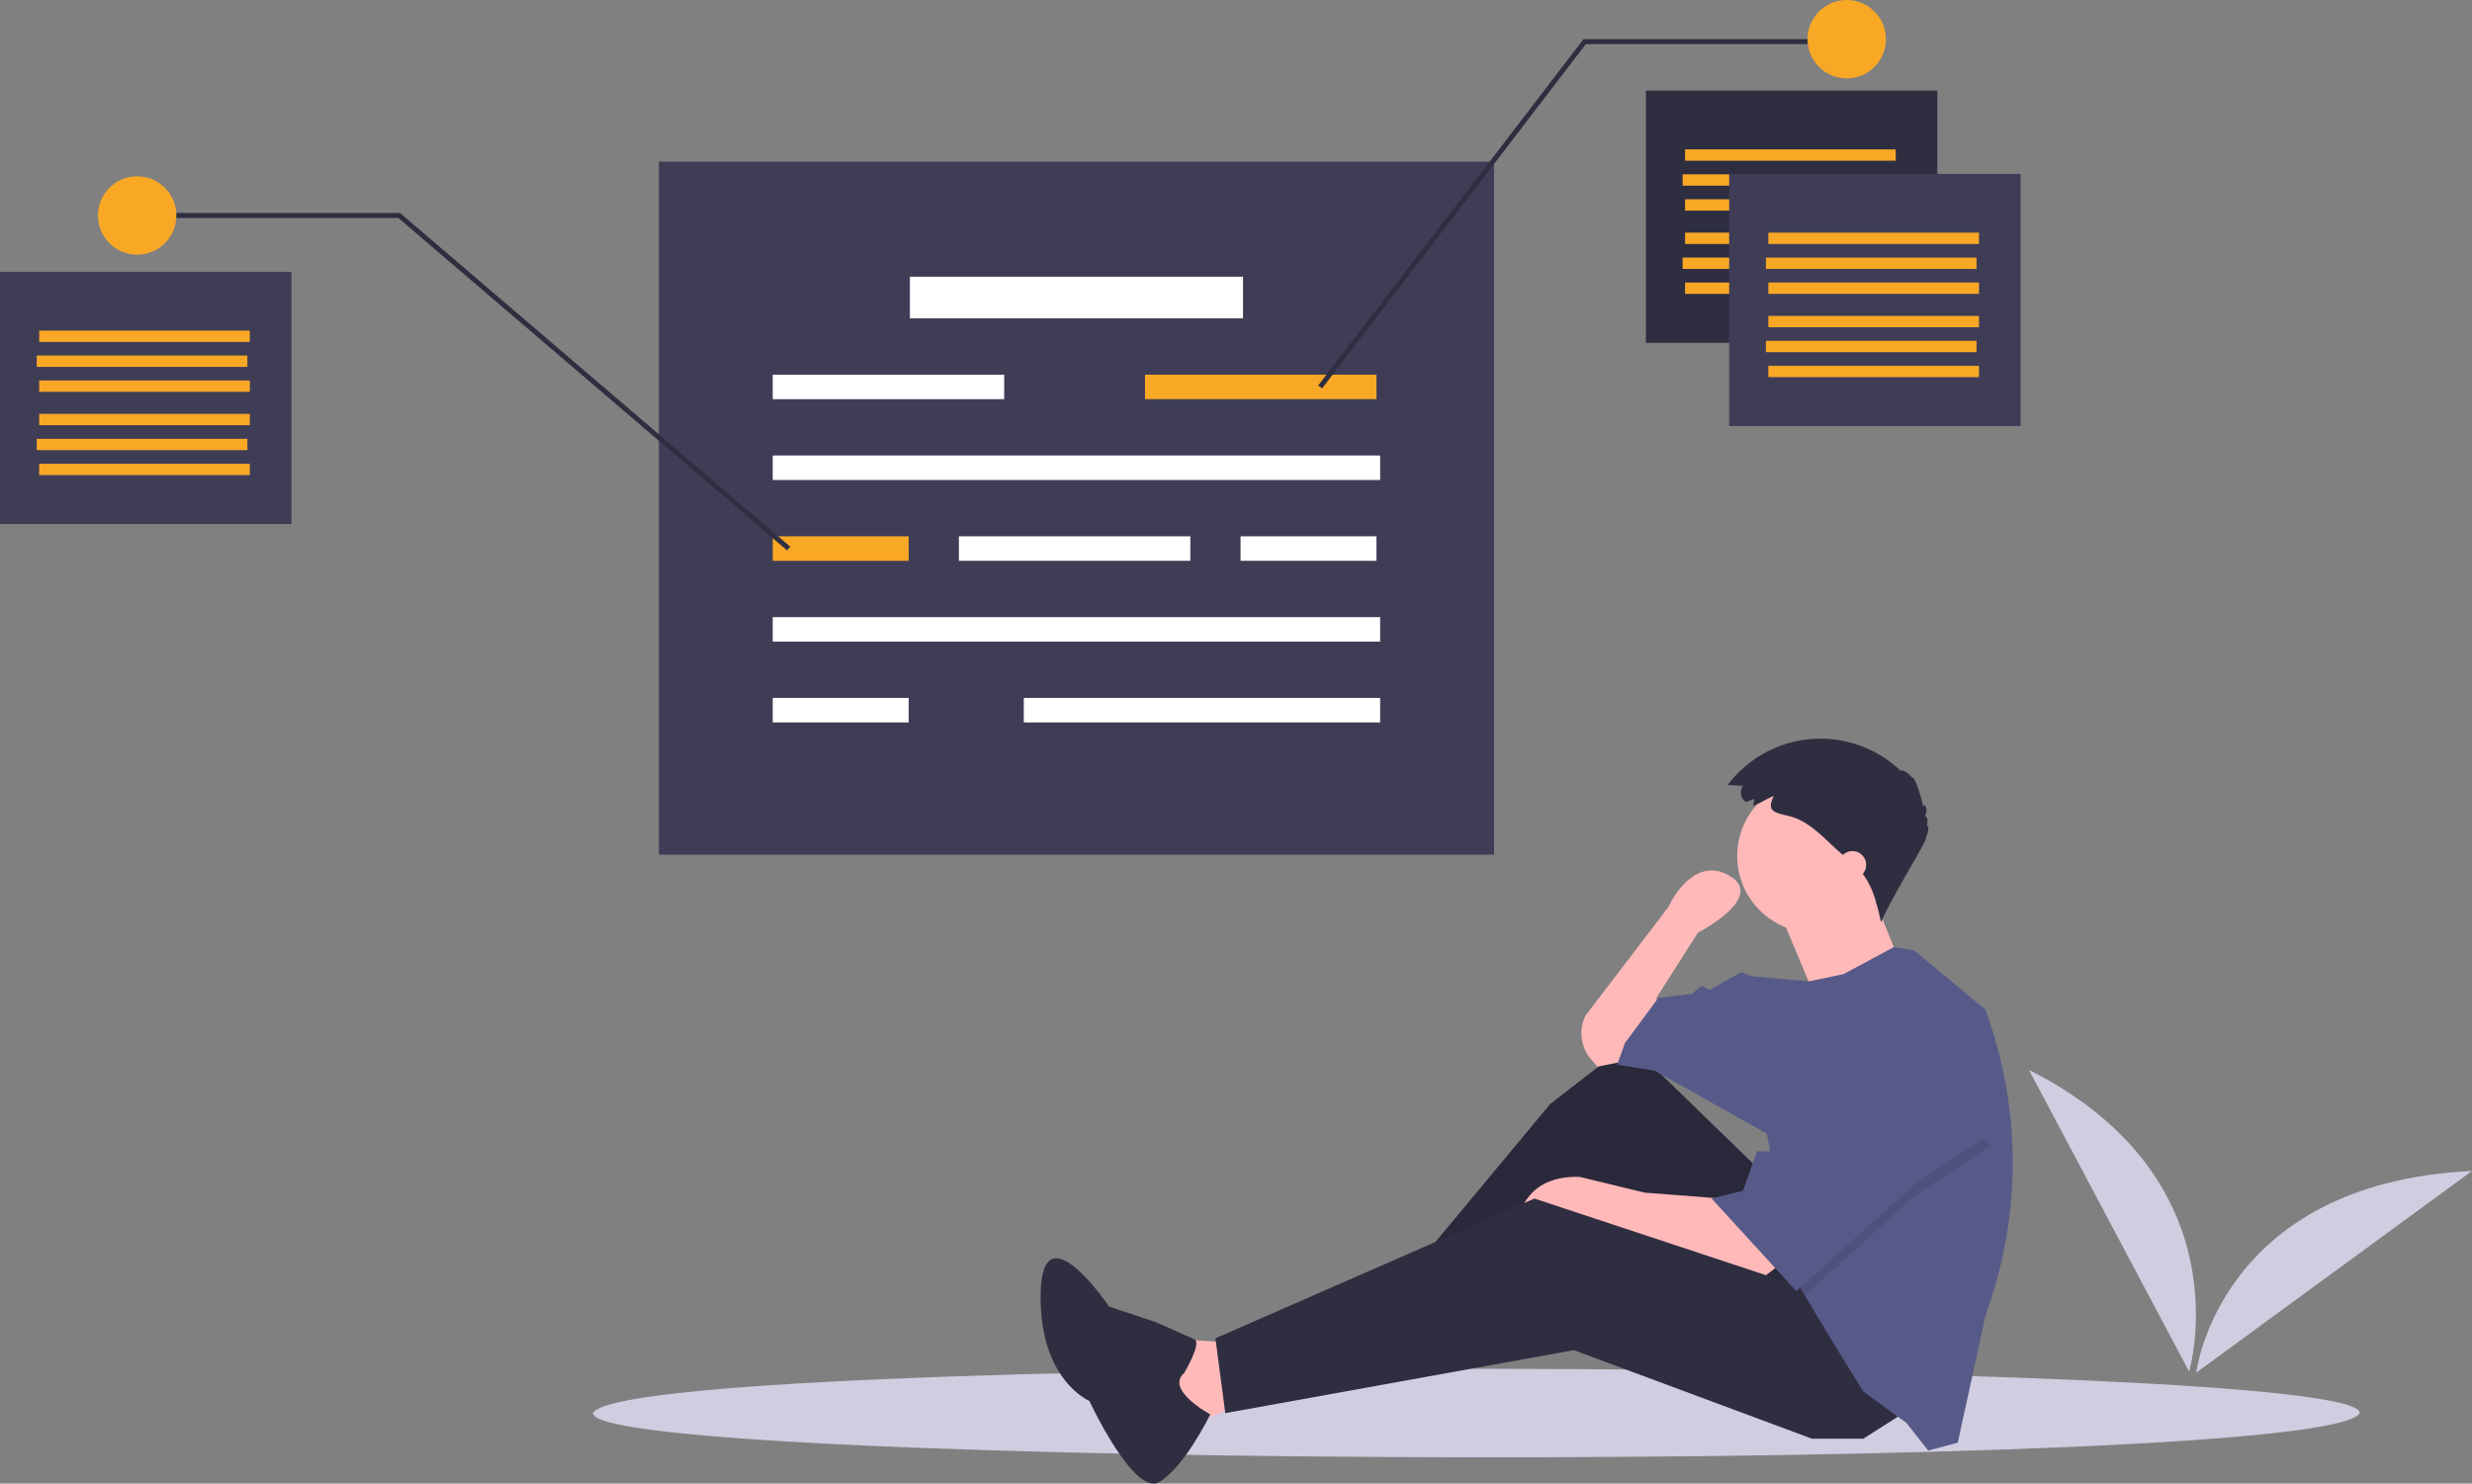 <svg xmlns="http://www.w3.org/2000/svg" id="ea878d0f-c60d-4637-874b-f3bcf7dfa137" data-name="Layer 1" width="1038.655" height="623.437" viewBox="0 0 1038.655 623.437"><rect x="0" y="0" width="1038.655" height="623.437" fill="#808080" stroke="none"/><title>annotation</title><path d="M1072.184,732.074c-13.897,25.876-743.449,23.704-742.343-.002C343.737,706.197,1073.289,708.37,1072.184,732.074Z" transform="translate(-80.673 -138.282)" fill="#d0cde1"></path><rect x="691.549" y="38.076" width="122.462" height="105.996" fill="#2f2e41"></rect><rect x="276.825" y="67.92" width="350.92" height="291.233" fill="#3f3d56"></rect><rect x="382.307" y="116.287" width="139.956" height="17.495" fill="#fff"></rect><rect x="324.678" y="157.451" width="97.249" height="10.291" fill="#fff"></rect><rect x="402.889" y="225.371" width="97.249" height="10.291" fill="#fff"></rect><rect x="481.1" y="157.451" width="97.249" height="10.291" fill="#f9a826"></rect><rect x="708.015" y="97.764" width="88.502" height="4.764" fill="#f9a826"></rect><rect x="706.985" y="108.245" width="88.502" height="4.764" fill="#f9a826"></rect><rect x="708.015" y="118.727" width="88.502" height="4.764" fill="#f9a826"></rect><rect x="708.015" y="62.775" width="88.502" height="4.764" fill="#f9a826"></rect><rect x="706.985" y="73.256" width="88.502" height="4.764" fill="#f9a826"></rect><rect x="708.015" y="83.738" width="88.502" height="4.764" fill="#f9a826"></rect><rect x="726.538" y="73.065" width="122.462" height="105.996" fill="#3f3d56"></rect><rect x="743.004" y="132.753" width="88.502" height="4.764" fill="#f9a826"></rect><rect x="741.975" y="143.234" width="88.502" height="4.764" fill="#f9a826"></rect><rect x="743.004" y="153.716" width="88.502" height="4.764" fill="#f9a826"></rect><rect x="743.004" y="97.764" width="88.502" height="4.764" fill="#f9a826"></rect><rect x="741.975" y="108.245" width="88.502" height="4.764" fill="#f9a826"></rect><rect x="743.004" y="118.727" width="88.502" height="4.764" fill="#f9a826"></rect><rect y="114.229" width="122.462" height="105.996" fill="#3f3d56"></rect><rect x="16.465" y="173.916" width="88.502" height="4.764" fill="#f9a826"></rect><rect x="15.436" y="184.398" width="88.502" height="4.764" fill="#f9a826"></rect><rect x="16.465" y="194.879" width="88.502" height="4.764" fill="#f9a826"></rect><rect x="16.465" y="138.927" width="88.502" height="4.764" fill="#f9a826"></rect><rect x="15.436" y="149.409" width="88.502" height="4.764" fill="#f9a826"></rect><rect x="16.465" y="159.89" width="88.502" height="4.764" fill="#f9a826"></rect><rect x="324.678" y="191.411" width="255.215" height="10.291" fill="#fff"></rect><rect x="324.678" y="225.371" width="57.115" height="10.291" fill="#f9a826"></rect><rect x="324.678" y="293.291" width="57.115" height="10.291" fill="#fff"></rect><rect x="521.235" y="225.371" width="57.115" height="10.291" fill="#fff"></rect><rect x="324.678" y="259.331" width="255.215" height="10.291" fill="#fff"></rect><rect x="430.16" y="293.291" width="149.733" height="10.291" fill="#fff"></rect><polygon points="555.497 163.222 553.863 161.971 665.313 16.465 775.935 16.465 775.935 18.524 666.33 18.524 555.497 163.222" fill="#2f2e41"></polygon><polygon points="330.698 231.298 167.362 91.589 57.629 91.589 57.629 89.531 168.122 89.531 332.036 229.734 330.698 231.298" fill="#2f2e41"></polygon><circle cx="775.935" cy="16.465" r="16.465" fill="#f9a826"></circle><circle cx="57.629" cy="90.56" r="16.465" fill="#f9a826"></circle><path d="M1000.476,714.661s24.011-80.786-67.299-126.781Z" transform="translate(-80.673 -138.282)" fill="#d0cde1"></path><path d="M1003.468,715.092s9.518-79.732,115.859-84.73Z" transform="translate(-80.673 -138.282)" fill="#d0cde1"></path><polygon points="514.823 564.05 490.004 562.396 498.277 599.624 526.405 588.042 514.823 564.05" fill="#ffb9b9"></polygon><polygon points="742.332 494.556 684.421 438.3 651.329 463.946 585.971 542.54 593.417 554.122 672.839 500.348 726.613 570.669 777.906 545.022 742.332 494.556" fill="#2f2e41"></polygon><polygon points="742.332 494.556 684.421 438.3 651.329 463.946 585.971 542.54 593.417 554.122 672.839 500.348 726.613 570.669 777.906 545.022 742.332 494.556" opacity="0.1"></polygon><path d="M827.969,670.067l-7.446,5.791-60.393-20.683-14.064-5.791L717.937,655.175s0-23.165,26.474-22.337l27.301,6.618,32.265,2.482Z" transform="translate(-80.673 -138.282)" fill="#ffb9b9"></path><polygon points="801.071 593.006 782.87 604.588 761.36 604.588 661.256 567.359 514.823 593.833 510.686 562.396 644.71 503.657 762.188 542.54 801.071 593.006" fill="#2f2e41"></polygon><path d="M764.266,584.027l-12.41,2.482-2.704-3.155a16.717,16.717,0,0,1-2.26-18.355h0l34.747-45.502s9.928-22.337,25.646-13.237-13.237,23.992-13.237,23.992l-17.373,27.301,1.655,14.064Z" transform="translate(-80.673 -138.282)" fill="#ffb9b9"></path><circle cx="762.188" cy="359.705" r="32.265" fill="#ffb9b9"></circle><path d="M828.382,521.565l14.892,35.574,35.574-14.892s-11.582-28.128-11.582-28.956S828.382,521.565,828.382,521.565Z" transform="translate(-80.673 -138.282)" fill="#ffb9b9"></path><path d="M926.344,626.807a185.383,185.383,0,0,1-9.092,57.341l-2.416,7.429-11.582,52.948-12.41,3.309-9.1-11.582-18.201-13.237-13.237-21.51-11.351-18.912-3.541-5.907-12.41-62.048-47.156-26.474-15.719-2.482,3.309-9.1L777.503,557.553l14.064-1.655,4.137-3.309,3.309,1.655,13.237-7.446,4.137,1.655,24.19,2.25,14.693-3.078,21.129-11.342,8.654,1.415,29.783,24.819A185.22,185.22,0,0,1,926.344,626.807Z" transform="translate(-80.673 -138.282)" fill="#575a89"></path><path d="M578.295,715.142s7.41-12.559,4.28-14.025-16.422-7.311-16.422-7.311l-19.492-6.46s-28.126-41.801-28.743-5.45S538.397,726.985,538.397,726.985s18.816,40.493,29.474,34.036,21.323-28.376,21.323-28.376S569.974,722.313,578.295,715.142Z" transform="translate(-80.673 -138.282)" fill="#2f2e41"></path><polygon points="836.645 481.32 805.208 502.002 758.283 544.311 754.742 538.404 744.814 488.765 747.296 488.765 772.943 441.609 836.645 481.32" opacity="0.1"></polygon><polygon points="772.943 436.645 747.296 483.801 738.196 483.801 732.405 500.348 719.168 503.657 754.742 542.54 805.208 497.038 836.645 476.356 772.943 436.645" fill="#575a89"></polygon><path d="M817.765,473.997l-3.496,1.345a4.88,4.88,0,0,1-1.248-6.86l-6.46-.302a48.782,48.782,0,0,1,72.825-5.87c.294-1.013,3.5.958,4.809,2.956.44-1.648,3.446,6.32,4.509,11.952.492-1.875,2.385,1.152.727,4.057,1.051-.154,1.525,2.535.712,4.032,1.149-.54.956,2.669-.291,4.813,1.64-.146-12.935,22.476-18.837,35.696-1.714-7.873-3.64-16.164-9.166-22.029-.939-.997-1.968-1.905-2.995-2.811l-5.554-4.902c-6.458-5.7-12.332-12.736-20.935-14.866-5.912-1.464-9.651-1.795-6.429-8.457-2.911,1.215-5.629,3.021-8.566,4.15C817.411,475.97,817.822,474.928,817.765,473.997Z" transform="translate(-80.673 -138.282)" fill="#2f2e41"></path><circle cx="778.32" cy="363.428" r="5.791" fill="#ffb9b9"></circle></svg>